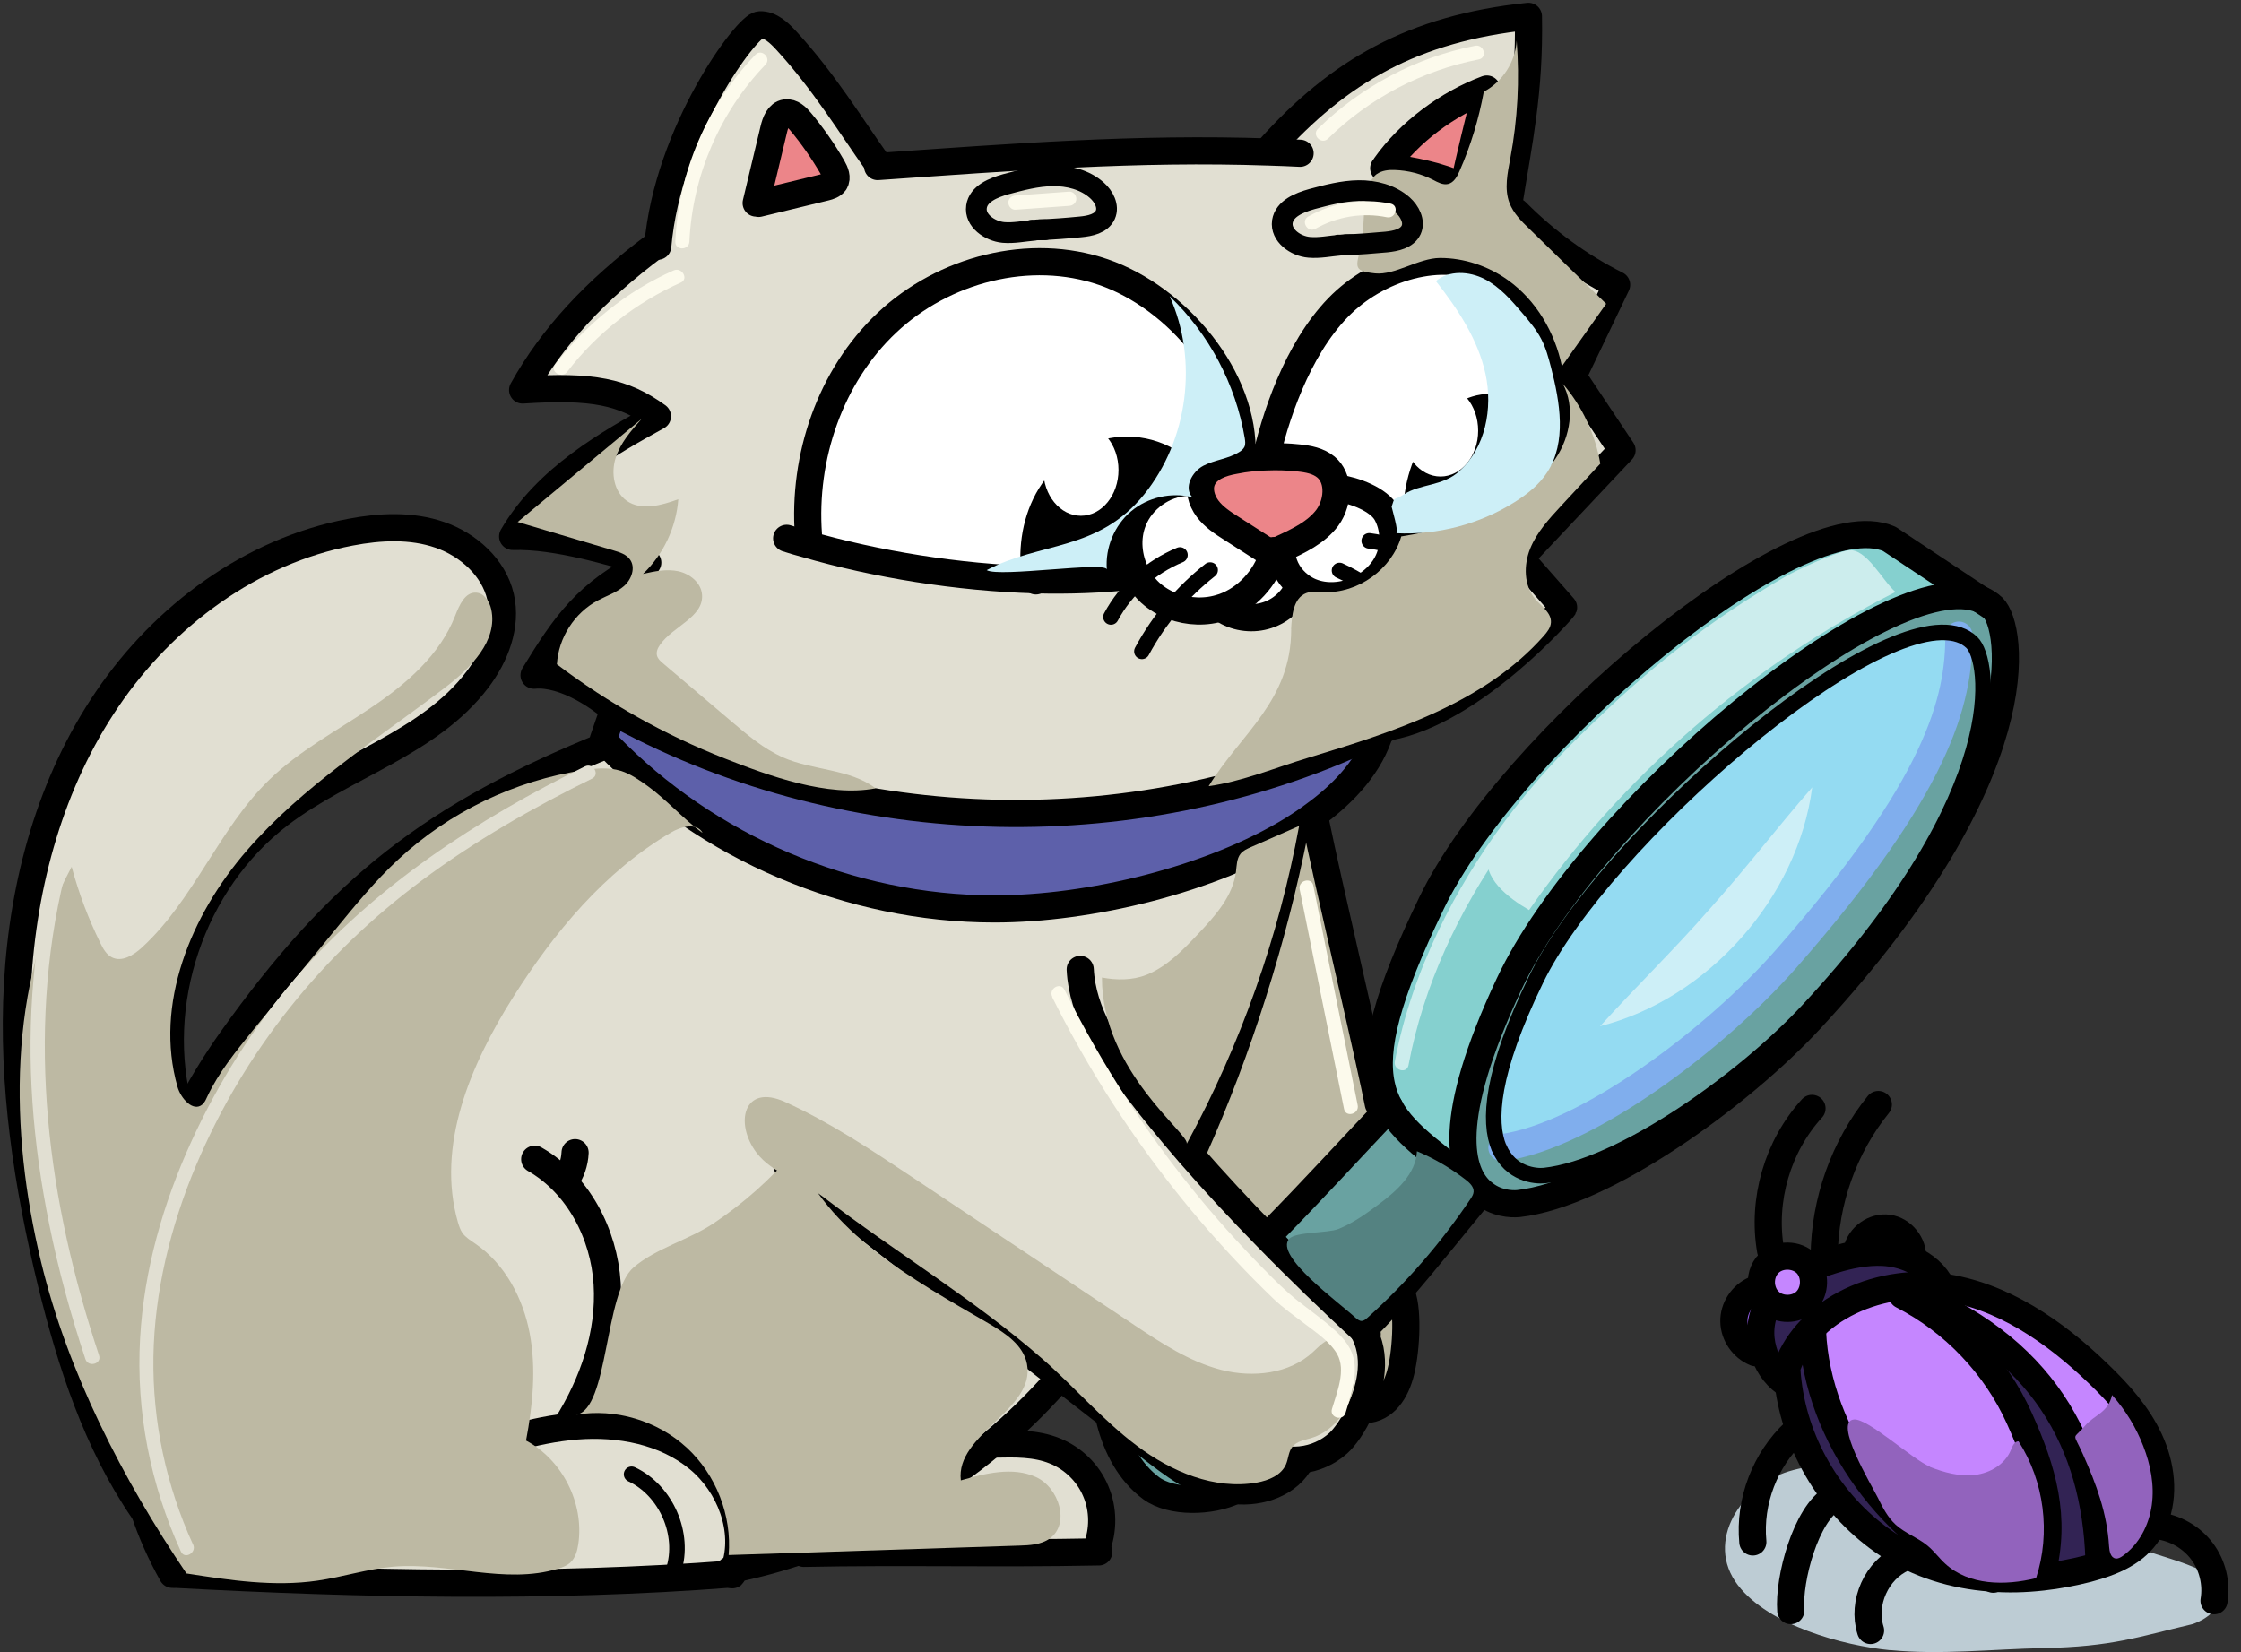 <?xml version="1.0" encoding="UTF-8"?> <svg xmlns="http://www.w3.org/2000/svg" width="137" height="101" viewBox="0 0 137 101" fill="none"><rect x="0" y="0" width="137" height="101" fill="#333333" stroke="none"/><path d="M115.554 100.88C118.667 101.185 121.8 100.819 124.927 100.758C129.138 100.67 130.664 100.086 134.062 99.286C136.26 98.486 135.968 96.716 134.686 96.071C133.404 95.427 131.987 95.129 130.651 94.613C128.84 93.908 127.219 92.802 125.463 91.975C122.017 90.347 118.158 89.825 114.36 89.601C112.678 89.499 110.962 89.459 109.348 89.954C106.534 90.822 104.153 94.199 106.256 96.926C108.155 99.381 112.665 100.602 115.547 100.887L115.554 100.88Z" fill="#BDCCD4"></path><path d="M85.117 33.391C85.076 33.696 84.994 33.994 84.865 34.273C84.581 34.903 84.086 35.419 83.509 35.785C83.353 35.887 83.19 35.975 83.028 36.049C82.119 36.47 81.04 36.558 80.118 36.178C79.887 36.083 79.67 35.955 79.474 35.805C78.877 35.358 78.443 34.673 78.368 33.933L77.887 33.655L78.341 33.54C79.379 33.065 80.457 32.557 81.142 31.648C81.515 31.139 81.712 30.468 81.671 29.844H81.807C82.79 29.973 84.296 30.515 84.771 31.39C85.001 31.811 85.13 32.299 85.15 32.78C85.171 32.991 85.157 33.187 85.123 33.384L85.117 33.391Z" fill="white"></path><path d="M77.805 33.921L77.879 33.663L78.361 33.941C78.435 34.68 78.869 35.365 79.466 35.813L79.303 36.03C78.903 36.824 78.164 37.441 77.303 37.664C76.448 37.895 75.492 37.739 74.753 37.251L74.719 37.136C74.719 37.136 74.78 37.115 74.807 37.108C76.224 36.6 77.343 35.365 77.805 33.921Z" fill="white"></path><path d="M72.705 29.492L73.498 29.309C73.24 29.885 73.43 30.584 73.817 31.099C74.197 31.608 74.739 31.96 75.282 32.306C76.116 32.842 76.964 33.385 77.805 33.92C77.35 35.365 76.225 36.599 74.807 37.108C74.78 37.115 74.746 37.128 74.719 37.135C73.742 37.461 72.644 37.427 71.687 37.067C71.179 36.884 70.711 36.613 70.317 36.247C70.073 36.023 69.863 35.765 69.686 35.48C69.598 35.358 69.531 35.236 69.476 35.107H69.469C68.961 34.104 68.846 32.896 69.259 31.852C69.775 30.516 71.145 29.553 72.569 29.492H72.698H72.705Z" fill="white"></path><path d="M95.853 26.535L96.117 26.752C95.46 27.6 94.768 28.326 94.056 28.943L93.866 28.733C94.178 27.627 94.151 26.793 93.384 25.931C92.618 25.07 91.35 24.69 90.251 25.036C89.43 25.287 88.766 25.898 88.237 26.583C87.151 28.014 86.568 29.831 86.629 31.628L86.812 32.463C86.331 32.578 85.836 32.68 85.334 32.775H85.144C85.124 32.3 84.995 31.818 84.764 31.391C84.289 30.516 82.784 29.974 81.8 29.838H81.665C81.631 29.343 81.441 28.882 81.054 28.549C80.586 28.163 79.969 28.047 79.359 27.986C78.721 27.919 78.07 27.898 77.426 27.925V27.858C78.124 24.853 79.637 20.709 82.268 18.349C84.818 16.077 88.806 15.087 91.689 16.904C93.215 17.874 94.252 19.495 94.849 21.204C95.446 22.913 95.649 24.724 95.853 26.521V26.535Z" fill="white"></path><path d="M75.926 27.884L75.96 28.067C75.797 28.094 75.635 28.121 75.465 28.155C74.685 28.291 73.817 28.589 73.498 29.315L72.705 29.498H72.576V29.206C71.504 27.884 69.66 27.301 67.991 27.619C66.323 27.938 64.871 29.105 64.064 30.59C63.264 32.069 63.054 33.812 63.325 35.46C58.578 35.324 53.559 34.51 49.279 33.269L49.435 32.706C49.089 27.959 50.765 23.008 54.23 19.745C57.696 16.47 62.959 15.1 67.462 16.646C71.972 18.192 76.164 23.136 75.94 27.898L75.926 27.884Z" fill="white"></path><path d="M118.701 78.676C122.39 79.171 125.625 81.416 128.304 84.007C129.532 85.187 130.685 86.475 131.404 88.022C132.123 89.561 132.353 91.392 131.709 92.959C131.139 94.329 130.068 95.136 128.386 95.679L128.325 95.34C128.094 88.313 124.913 82.203 116.388 78.954C116.293 78.913 116.198 78.879 116.103 78.839L116.076 78.676C116.91 78.561 117.758 78.554 118.586 78.656C118.619 78.662 118.66 78.662 118.701 78.676Z" fill="#C586FF"></path><path d="M128.318 95.339L128.379 95.678C128.135 95.752 127.884 95.834 127.619 95.902C126.724 96.132 125.795 96.309 124.866 96.41L124.838 96.186C125.713 92.768 124.9 89.927 123.448 86.705C121.997 83.49 119.433 80.791 116.293 79.184L116.388 78.953C124.913 82.209 128.087 88.312 128.325 95.339H128.318Z" fill="#322354"></path><path d="M123.449 86.706C124.9 89.927 125.714 92.769 124.839 96.187L124.866 96.411C123.794 96.533 122.716 96.56 121.651 96.472C115.751 94.139 111.085 87.75 110.8 81.422L110.678 81.3C112.048 79.849 114.021 78.954 116.076 78.676L116.103 78.839C116.198 78.873 116.293 78.906 116.388 78.954L116.293 79.184C119.433 80.792 122.004 83.491 123.449 86.706Z" fill="#C586FF"></path><path d="M121.834 37.142C123.055 38.315 124.614 47.233 110.738 62.263C106.337 67.037 98.028 73.012 92.826 73.589C92.392 73.629 91.429 73.589 90.636 72.904C89.205 71.703 88.35 68.482 92.25 60.174C97.215 49.594 115.554 34.252 121.128 36.667L121.834 37.135V37.142ZM110.548 61.74C123.041 48.305 121.637 40.329 120.538 39.278C120.321 39.068 120.064 38.919 119.758 38.81C114.55 37.04 97.954 51.493 93.898 59.882C91.145 65.552 90.968 68.577 91.633 70.177C92.318 71.798 93.871 71.927 94.414 71.873C99.1 71.358 106.581 66.02 110.542 61.747L110.548 61.74Z" fill="#69A2A1"></path><path d="M121.834 37.142L121.129 36.674C121.393 36.789 121.631 36.938 121.834 37.142Z" fill="#7349B5"></path><path d="M115.506 32.943L121.128 36.673C115.56 34.258 97.221 49.6 92.25 60.18C88.35 68.488 89.205 71.71 90.636 72.91L90.615 72.93C90.615 72.93 90.582 72.896 90.575 72.896C88.065 70.774 85.963 69.546 84.959 67.701C84.729 67.281 84.552 66.826 84.451 66.331C83.969 64.114 84.763 60.919 87.509 55.229C92.284 45.327 109.951 30.508 115.506 32.956V32.943Z" fill="#85D0CF"></path><path d="M120.539 39.279C121.638 40.323 123.042 48.299 110.549 61.741C106.588 66.014 99.108 71.351 94.421 71.867C93.879 71.928 92.326 71.799 91.641 70.171H91.824C97.005 69.466 104.879 63.525 109.172 58.642C118.457 48.082 119.787 42.846 119.759 38.824V38.804C120.071 38.905 120.329 39.061 120.546 39.272L120.539 39.279Z" fill="#69A2A1"></path><path d="M119.76 38.818V38.838C119.78 42.86 118.444 48.096 109.166 58.655C104.873 63.532 96.999 69.473 91.817 70.171H91.634C90.969 68.584 91.139 65.559 93.899 59.89C97.955 51.507 114.551 37.047 119.76 38.818Z" fill="#94DBF2"></path><path d="M110.676 81.301L110.798 81.423C111.083 87.751 115.756 94.139 121.65 96.472C119.432 96.303 117.269 95.652 115.397 94.418C112.053 92.207 109.774 88.476 109.299 84.502L109.116 84.522C108.458 84.048 108.004 83.342 107.787 82.562C107.523 81.647 107.59 80.629 108.052 79.782L108.364 79.727C108.974 80.127 109.876 80.067 110.398 79.544C110.92 79.022 111.002 78.134 110.622 77.516L110.676 77.489C111.612 77.164 112.575 76.831 113.552 76.669C114.081 76.581 114.603 76.54 115.132 76.567C115.722 76.601 116.326 76.737 116.868 76.987C117.655 77.34 118.327 77.903 118.693 78.669C118.659 78.663 118.618 78.663 118.577 78.649C117.75 78.547 116.902 78.554 116.068 78.669C114.013 78.947 112.046 79.843 110.669 81.294L110.676 81.301Z" fill="#322354"></path><path d="M115.438 75.087C116.293 75.203 116.984 76.057 116.916 76.918L116.883 76.986C116.34 76.735 115.736 76.6 115.146 76.566C114.617 76.539 114.095 76.586 113.566 76.668L113.525 76.451C113.688 75.603 114.59 74.965 115.445 75.087H115.438Z" fill="#C586FF"></path><path d="M110.636 77.516C111.016 78.139 110.942 79.028 110.413 79.543C109.884 80.059 108.988 80.12 108.378 79.727C108.283 79.665 108.208 79.598 108.127 79.516C107.91 79.293 107.774 79.008 107.713 78.696C107.618 78.18 107.768 77.597 108.154 77.231C108.758 76.634 109.85 76.654 110.44 77.258C110.514 77.332 110.589 77.421 110.636 77.516Z" fill="#C586FF"></path><path d="M108.372 79.727L108.06 79.781C107.592 80.629 107.525 81.647 107.796 82.562L107.314 82.698C106.555 82.393 106.012 81.613 105.999 80.792C105.978 79.978 106.501 79.178 107.26 78.852L107.708 78.703C107.769 79.015 107.904 79.3 108.121 79.524C108.196 79.598 108.277 79.673 108.372 79.734V79.727Z" fill="#955EEA"></path><path d="M84.687 10.149L84.714 10.169C86.552 10.509 87.787 10.665 89.462 11.431C89.93 9.315 90.344 7.613 90.893 5.449C88.499 6.338 86.152 8.081 84.687 10.156V10.149ZM77.627 9.295V9.064C81.832 4.384 86.383 1.739 93.436 1.007C93.524 5.653 92.833 8.711 92.243 12.448L92.69 12.957C94.481 14.761 96.556 16.28 98.828 17.42L96.149 23.015L99.16 27.532L92.941 34.131L95.586 37.142C95.552 37.237 90.066 43.517 84.877 44.453C84.714 44.548 84.552 44.623 84.375 44.704C69.902 51.744 52.045 51.378 37.884 43.734C36.853 42.69 34.506 41.103 32.641 41.279C34.479 38.282 35.842 36.193 39.593 34.395C37.355 33.751 34.038 32.72 31.332 32.795C33.407 29.221 37.239 27.071 40.183 25.45C38.107 23.944 36.229 23.564 31.942 23.842C33.774 20.553 36.419 17.732 39.979 15.066L40.196 15.039C40.8 8.033 45.656 1.522 46.429 1.502C47.094 1.475 47.63 2.004 48.077 2.492C50.349 4.961 52.004 7.687 53.598 9.925L53.639 10.169C61.879 9.6 69.468 8.996 77.607 9.281L77.627 9.295ZM71.693 37.068C72.649 37.427 73.748 37.468 74.724 37.135L74.758 37.251C75.491 37.746 76.454 37.895 77.308 37.664C78.17 37.441 78.916 36.83 79.309 36.03L79.472 35.813C79.668 35.962 79.885 36.091 80.116 36.186C81.038 36.566 82.117 36.477 83.026 36.057C83.188 35.982 83.351 35.894 83.507 35.792C84.084 35.433 84.579 34.911 84.864 34.28C84.992 34.002 85.074 33.703 85.115 33.398C85.148 33.202 85.155 32.998 85.142 32.795H85.332C85.833 32.693 86.322 32.584 86.81 32.476C89.537 31.838 91.931 30.828 94.053 28.956C94.772 28.332 95.464 27.606 96.115 26.765L95.851 26.548C95.654 24.751 95.444 22.94 94.847 21.231C94.25 19.522 93.212 17.901 91.686 16.931C88.804 15.107 84.816 16.104 82.266 18.376C79.635 20.736 78.122 24.88 77.424 27.884V27.952C76.928 27.959 76.447 28.013 75.959 28.081L75.925 27.898C76.148 23.137 71.95 18.193 67.447 16.646C62.95 15.1 57.681 16.477 54.215 19.746C50.749 23.008 49.074 27.959 49.42 32.706L49.264 33.27C53.544 34.511 58.562 35.324 63.31 35.46C65.365 35.514 67.366 35.44 69.244 35.23L69.468 35.114H69.475C69.529 35.243 69.597 35.365 69.685 35.487C69.855 35.772 70.072 36.03 70.316 36.254C70.716 36.613 71.177 36.891 71.686 37.074L71.693 37.068ZM51.041 11.146C51.211 10.882 51.061 10.522 50.905 10.251C50.336 9.261 49.678 8.318 48.945 7.436C48.715 7.158 48.403 6.86 48.036 6.907C47.602 6.968 47.413 7.477 47.311 7.911C46.951 9.417 46.592 10.915 46.232 12.421L46.382 12.448C47.745 12.123 49.101 11.79 50.465 11.458C50.681 11.404 50.912 11.336 51.041 11.153V11.146Z" fill="#E1DFD2"></path><path d="M93.864 28.738L94.054 28.949C91.931 30.821 89.537 31.831 86.811 32.469L86.627 31.634C86.566 29.837 87.143 28.026 88.235 26.589C88.764 25.904 89.428 25.293 90.249 25.042C91.348 24.696 92.616 25.083 93.382 25.938C94.149 26.792 94.176 27.633 93.864 28.738Z" fill="black"></path><path d="M90.575 72.89L90.283 73.243C88.872 74.945 87.183 77.075 85.542 78.96H85.535C84.891 79.7 84.247 80.412 83.63 81.036L83.345 81.348L83.318 81.321C81.412 79.557 79.397 77.624 77.438 75.61L77.763 75.291C80.232 72.782 82.768 70.008 84.966 67.695C85.969 69.54 88.065 70.768 90.581 72.89H90.575Z" fill="#69A2A1"></path><path d="M90.893 5.441C90.344 7.612 89.923 9.307 89.462 11.423C87.787 10.657 86.553 10.501 84.715 10.162L84.688 10.141C86.152 8.066 88.506 6.323 90.893 5.435V5.441Z" fill="#EC8589"></path><path d="M83.339 81.34L83.623 81.028C84.247 80.404 84.885 79.699 85.529 78.953H85.536L85.692 79.089C86.126 80.269 85.936 82.853 85.577 84.06C85.231 85.267 84.478 86.244 83.23 86.176L83.176 86.149C83.82 84.718 84.207 82.853 83.305 81.306L83.332 81.334L83.339 81.34Z" fill="#BDB9A3"></path><path d="M84.037 66.4L84.451 66.312C84.553 66.814 84.729 67.262 84.96 67.682C82.769 69.995 80.226 72.769 77.757 75.278L77.431 75.597C75.81 73.942 74.21 72.219 72.711 70.497L72.989 70.246C75.702 64.169 77.859 57.339 79.147 50.808L79.073 50.679C79.48 50.422 79.873 50.164 80.246 49.886L80.409 50.109C81.297 54.43 83.027 61.646 84.044 66.394L84.037 66.4Z" fill="#BDB9A3"></path><path d="M72.712 70.504C74.217 72.233 75.811 73.949 77.432 75.604C79.392 77.618 81.406 79.551 83.312 81.315C84.207 82.861 83.828 84.726 83.183 86.157C82.749 87.127 82.193 87.893 81.813 88.232C81.183 88.802 80.382 89.155 79.534 89.25V89.277C78.816 90.688 77.093 91.291 75.492 91.135C75.296 91.128 75.085 91.094 74.889 91.047C73.152 90.66 71.687 89.535 70.277 88.443C69.524 87.853 68.764 87.269 68.011 86.693C66.933 85.859 65.862 85.018 64.79 84.19L64.546 84.502C63.373 85.832 62.091 87.066 60.741 88.198C57.303 91.094 53.315 93.339 49.069 94.777C47.706 95.252 46.315 95.632 44.898 95.923C44.864 96.039 44.83 96.147 44.783 96.249H44.776L44.742 96.229C33.517 97.09 22.008 96.853 10.763 96.249H10.533C9.827 94.994 9.244 93.685 8.797 92.336C6.192 84.618 7.576 75.618 11.394 68.123C12.208 66.536 13.124 65.024 14.134 63.6C20.76 54.281 26.525 49.825 37.119 45.539L37.139 45.519C43.25 51.846 51.985 55.563 60.775 55.57C66.601 55.577 74.054 53.793 79.073 50.693L79.148 50.822C77.859 57.353 75.703 64.183 72.99 70.26L72.712 70.511V70.504Z" fill="#E1DFD2"></path><path d="M81.663 29.852C81.704 30.476 81.507 31.147 81.134 31.656C80.449 32.565 79.37 33.073 78.333 33.548L77.878 33.663L77.804 33.921C76.969 33.385 76.122 32.843 75.281 32.307C74.738 31.961 74.196 31.608 73.816 31.1C73.429 30.591 73.239 29.893 73.497 29.309C73.816 28.584 74.691 28.292 75.464 28.15C75.627 28.116 75.789 28.088 75.959 28.061C76.454 27.994 76.936 27.939 77.424 27.933C78.068 27.905 78.719 27.926 79.357 27.994C79.96 28.055 80.584 28.163 81.052 28.556C81.439 28.882 81.629 29.35 81.663 29.852Z" fill="#EC8589"></path><path d="M84.382 44.704C83.805 46.664 82.3 48.414 80.238 49.893C79.865 50.171 79.472 50.428 79.065 50.686C74.046 53.786 66.599 55.576 60.767 55.562C51.977 55.556 43.248 51.839 37.131 45.511C37.043 45.416 36.961 45.328 36.873 45.233L37.47 43.504C37.605 43.578 37.748 43.66 37.89 43.728C52.051 51.371 69.909 51.731 84.382 44.698V44.704Z" fill="#5D60AA"></path><path d="M74.889 91.046C75.085 91.087 75.296 91.121 75.492 91.135C74.034 91.833 71.606 91.894 70.378 90.985C69.056 90.009 68.262 88.476 67.856 86.882L68.011 86.686C68.764 87.262 69.524 87.852 70.277 88.435C71.687 89.534 73.152 90.653 74.889 91.04V91.046Z" fill="#69A2A1"></path><path d="M72.561 29.193V29.485C71.143 29.546 69.78 30.502 69.264 31.845C68.851 32.889 68.959 34.096 69.475 35.1L69.251 35.215C67.379 35.432 65.371 35.5 63.316 35.446C63.052 33.798 63.255 32.055 64.056 30.576C64.87 29.091 66.321 27.925 67.983 27.606C69.644 27.287 71.496 27.87 72.561 29.193Z" fill="black"></path><path d="M66.987 91.162C67.462 92.267 67.468 93.563 67.021 94.682V94.879C61.019 95.001 55.132 94.845 49.136 94.967L49.068 94.77C53.314 93.326 57.309 91.081 60.74 88.191L60.815 88.286C62.049 88.259 63.318 88.232 64.471 88.7C65.583 89.141 66.519 90.05 66.98 91.162H66.987Z" fill="#E1DFD2"></path><path d="M50.9 10.243C51.056 10.521 51.211 10.874 51.035 11.139C50.906 11.322 50.676 11.39 50.459 11.444C49.095 11.783 47.739 12.108 46.376 12.434L46.227 12.407C46.586 10.901 46.946 9.402 47.305 7.897C47.407 7.463 47.597 6.954 48.031 6.893C48.39 6.839 48.702 7.144 48.939 7.422C49.672 8.304 50.33 9.246 50.9 10.237V10.243Z" fill="#EC8589"></path><path d="M30.601 36.49C31.008 38.253 30.282 40.105 29.19 41.543C26.226 45.463 20.997 46.812 17.091 49.79C11.719 53.893 9.19 61.387 10.987 67.905L11.394 68.122C7.575 75.616 6.185 84.616 8.796 92.334L8.755 92.354C5.914 88.21 4.333 83.334 3.133 78.444C1.675 72.462 0.725 66.297 1.071 60.146C1.41 53.988 3.099 47.823 6.565 42.73C10.03 37.636 15.361 33.689 21.418 32.543C23.229 32.197 25.148 32.102 26.891 32.706C28.634 33.309 30.187 34.699 30.601 36.497V36.49Z" fill="#E1DFD2"></path><path d="M119.752 38.83C119.779 42.852 118.45 48.088 109.165 58.648C104.872 63.524 96.998 69.465 91.816 70.163" stroke="#80AEED" stroke-width="1.66" stroke-linecap="round" stroke-linejoin="round"></path><path d="M10.533 96.248C9.827 94.993 9.244 93.684 8.797 92.335C6.192 84.617 7.576 75.617 11.394 68.123C12.208 66.536 13.124 65.023 14.134 63.599C20.76 54.28 26.525 49.824 37.119 45.538" stroke="black" stroke-width="1.66" stroke-linecap="round" stroke-linejoin="round"></path><path d="M37.471 43.51C37.606 43.584 37.749 43.666 37.891 43.734C52.052 51.377 69.91 51.736 84.383 44.703C84.552 44.629 84.722 44.547 84.885 44.459" stroke="black" stroke-width="1.66" stroke-linecap="round" stroke-linejoin="round"></path><path d="M37.891 43.734C36.861 42.69 34.514 41.103 32.649 41.279C34.487 38.282 35.85 36.193 39.6 34.395C37.362 33.751 34.046 32.72 31.34 32.795C33.415 29.221 37.247 27.071 40.191 25.45C38.115 23.944 36.237 23.564 31.95 23.843C33.781 20.553 36.426 17.732 39.987 15.066" stroke="black" stroke-width="1.66" stroke-linecap="round" stroke-linejoin="round"></path><path d="M40.211 15.052C40.815 8.046 45.671 1.535 46.444 1.515C47.108 1.488 47.644 2.017 48.092 2.505C50.364 4.974 52.019 7.7 53.612 9.938" stroke="black" stroke-width="1.66" stroke-linecap="round" stroke-linejoin="round"></path><path d="M53.652 10.183C61.893 9.613 69.482 9.01 77.621 9.295C78.231 9.315 78.855 9.335 79.479 9.369" stroke="black" stroke-width="1.66" stroke-linecap="round" stroke-linejoin="round"></path><path d="M77.635 9.057C81.833 4.378 86.384 1.732 93.437 1C93.525 5.646 92.834 8.704 92.243 12.441" stroke="black" stroke-width="1.66" stroke-linecap="round" stroke-linejoin="round"></path><path d="M92.691 12.949C94.481 14.753 96.556 16.273 98.829 17.412L96.15 23.007L99.161 27.524L92.942 34.123L95.587 37.134C95.553 37.229 90.066 43.51 84.878 44.446C84.871 44.452 84.85 44.452 84.844 44.452" stroke="black" stroke-width="1.66" stroke-linecap="round" stroke-linejoin="round"></path><path d="M37.47 43.51L36.873 45.239C36.961 45.334 37.043 45.422 37.131 45.517C43.242 51.845 51.977 55.562 60.767 55.568C66.592 55.575 74.046 53.791 79.065 50.692C79.472 50.434 79.865 50.177 80.238 49.898C82.3 48.42 83.805 46.67 84.382 44.71" stroke="black" stroke-width="1.66" stroke-linecap="round" stroke-linejoin="round"></path><path d="M46.376 12.435C47.739 12.109 49.095 11.777 50.459 11.445C50.676 11.39 50.906 11.322 51.035 11.139C51.205 10.875 51.056 10.515 50.9 10.244C50.33 9.254 49.672 8.311 48.939 7.43C48.709 7.151 48.397 6.853 48.031 6.901C47.597 6.962 47.407 7.47 47.305 7.904C46.946 9.41 46.586 10.909 46.227 12.414" stroke="black" stroke-width="1.66" stroke-linecap="round" stroke-linejoin="round"></path><path d="M84.592 10.285C84.626 10.244 84.653 10.19 84.687 10.149C86.152 8.074 88.505 6.331 90.892 5.442C90.343 7.613 89.923 9.308 89.461 11.424C87.786 10.658 86.552 10.502 84.714 10.163" stroke="black" stroke-width="1.66" stroke-linecap="round" stroke-linejoin="round"></path><path d="M77.426 27.864C78.124 24.86 79.637 20.716 82.268 18.356C84.818 16.084 88.806 15.094 91.689 16.911C93.215 17.881 94.252 19.502 94.849 21.211C95.446 22.92 95.649 24.731 95.853 26.528" stroke="black" stroke-width="1.66" stroke-linecap="round" stroke-linejoin="round"></path><path d="M85.334 32.781C85.836 32.686 86.324 32.584 86.812 32.469C89.539 31.831 91.933 30.821 94.056 28.949C94.775 28.325 95.466 27.599 96.118 26.758C96.185 26.69 96.24 26.622 96.287 26.548" stroke="black" stroke-width="1.66" stroke-linecap="round" stroke-linejoin="round"></path><path d="M78.341 33.548C79.378 33.073 80.457 32.565 81.142 31.656C81.515 31.147 81.711 30.476 81.671 29.852C81.637 29.35 81.447 28.882 81.06 28.556C80.592 28.17 79.975 28.055 79.365 27.994C78.727 27.926 78.076 27.905 77.432 27.933C76.937 27.939 76.455 27.994 75.967 28.061C75.804 28.088 75.641 28.116 75.472 28.15C74.692 28.285 73.824 28.584 73.505 29.309C73.247 29.886 73.437 30.584 73.824 31.1C74.203 31.608 74.746 31.961 75.289 32.307C76.123 32.843 76.971 33.385 77.811 33.921C77.866 33.955 77.906 33.982 77.961 34.016" stroke="black" stroke-width="1.66" stroke-linecap="round" stroke-linejoin="round"></path><path d="M81.807 29.844C82.79 29.979 84.296 30.529 84.771 31.397C85.001 31.817 85.13 32.306 85.15 32.787C85.171 32.997 85.157 33.194 85.123 33.391C85.082 33.696 85.001 33.994 84.872 34.273C84.587 34.903 84.092 35.419 83.516 35.785C83.36 35.887 83.197 35.975 83.034 36.049C82.126 36.47 81.047 36.558 80.125 36.178C79.894 36.083 79.677 35.955 79.481 35.805C78.884 35.358 78.45 34.673 78.375 33.933" stroke="black" stroke-width="1.66" stroke-linecap="round" stroke-linejoin="round"></path><path d="M73.063 29.506C72.941 29.485 72.819 29.485 72.704 29.485H72.575C71.151 29.546 69.787 30.503 69.265 31.846C68.852 32.89 68.96 34.097 69.475 35.101H69.482C69.537 35.23 69.604 35.352 69.692 35.474C69.862 35.759 70.079 36.017 70.323 36.24C70.723 36.6 71.185 36.878 71.693 37.061C72.65 37.42 73.748 37.461 74.725 37.129C74.752 37.122 74.786 37.108 74.813 37.102C76.231 36.593 77.35 35.359 77.811 33.914L77.885 33.656" stroke="black" stroke-width="1.66" stroke-linecap="round" stroke-linejoin="round"></path><path d="M75.926 27.885C76.15 23.124 71.952 18.179 67.448 16.633C62.952 15.087 57.682 16.463 54.217 19.733C50.751 22.995 49.076 27.946 49.422 32.693" stroke="black" stroke-width="1.66" stroke-linecap="round" stroke-linejoin="round"></path><path d="M48.092 32.91C48.478 33.032 48.872 33.154 49.265 33.256C53.545 34.497 58.563 35.311 63.311 35.447C65.366 35.501 67.367 35.426 69.245 35.216" stroke="black" stroke-width="1.66" stroke-linecap="round" stroke-linejoin="round"></path><path d="M63.323 35.514C63.323 35.514 63.316 35.473 63.316 35.446C63.052 33.798 63.255 32.055 64.056 30.576C64.87 29.091 66.321 27.925 67.983 27.606C69.644 27.287 71.496 27.87 72.561 29.193" stroke="black" stroke-width="1.66" stroke-linecap="round" stroke-linejoin="round"></path><path d="M86.627 31.629C86.566 29.831 87.143 28.02 88.235 26.583C88.764 25.898 89.428 25.287 90.249 25.036C91.348 24.691 92.616 25.077 93.382 25.932C94.149 26.786 94.176 27.627 93.864 28.733" stroke="black" stroke-width="1.66" stroke-linecap="round" stroke-linejoin="round"></path><path d="M74.758 37.244C75.49 37.739 76.453 37.889 77.308 37.658C78.169 37.434 78.915 36.824 79.309 36.023" stroke="black" stroke-width="1.66" stroke-linecap="round" stroke-linejoin="round"></path><path d="M72.135 33.928C71.239 34.301 70.405 34.823 69.693 35.474C68.974 36.112 68.37 36.871 67.916 37.719" stroke="black" stroke-width="0.95" stroke-linecap="round" stroke-linejoin="round"></path><path d="M73.98 34.85C73.145 35.508 72.372 36.247 71.694 37.061C70.968 37.915 70.338 38.837 69.809 39.821" stroke="black" stroke-width="0.95" stroke-linecap="round" stroke-linejoin="round"></path><path d="M83.705 33.065C84.187 33.127 84.661 33.228 85.123 33.391C86.201 33.744 87.205 34.374 87.991 35.195" stroke="black" stroke-width="0.95" stroke-linecap="round" stroke-linejoin="round"></path><path d="M81.889 34.876C82.458 35.134 83.001 35.439 83.51 35.785C84.296 36.314 85.022 36.931 85.653 37.643" stroke="black" stroke-width="0.95" stroke-linecap="round" stroke-linejoin="round"></path><path d="M72.988 70.252C75.701 64.175 77.858 57.346 79.147 50.815" stroke="black" stroke-width="1.66" stroke-linecap="round" stroke-linejoin="round"></path><path d="M80.402 50.116C81.291 54.436 83.02 61.653 84.038 66.4C84.112 66.78 84.194 67.139 84.261 67.485" stroke="black" stroke-width="1.66" stroke-linecap="round" stroke-linejoin="round"></path><path d="M66.037 59.266C66.166 61.931 67.767 64.291 69.388 66.421C70.418 67.77 71.531 69.14 72.711 70.504C74.216 72.233 75.81 73.949 77.431 75.604C79.391 77.618 81.406 79.551 83.311 81.314L83.338 81.341C83.413 81.416 83.501 81.491 83.582 81.565" stroke="black" stroke-width="1.66" stroke-linecap="round" stroke-linejoin="round"></path><path d="M48.092 71.215C53.653 75.542 59.221 79.855 64.79 84.182C65.861 85.01 66.933 85.851 68.011 86.685C68.764 87.261 69.523 87.851 70.276 88.435C71.687 89.533 73.152 90.652 74.888 91.039C75.085 91.08 75.295 91.114 75.492 91.127C77.092 91.283 78.815 90.68 79.534 89.269" stroke="black" stroke-width="1.66" stroke-linecap="round" stroke-linejoin="round"></path><path d="M78.266 89.189C78.679 89.277 79.113 89.29 79.534 89.249C80.382 89.155 81.182 88.802 81.813 88.232C82.192 87.893 82.755 87.127 83.183 86.157C83.827 84.726 84.214 82.861 83.311 81.314" stroke="black" stroke-width="1.66" stroke-linecap="round" stroke-linejoin="round"></path><path d="M83.236 86.184C84.491 86.252 85.237 85.275 85.583 84.068C85.936 82.861 86.126 80.277 85.698 79.097" stroke="black" stroke-width="1.66" stroke-linecap="round" stroke-linejoin="round"></path><path d="M83.623 81.029C84.247 80.405 84.885 79.7 85.529 78.954H85.536C87.177 77.068 88.866 74.939 90.276 73.236" stroke="black" stroke-width="1.66" stroke-linecap="round" stroke-linejoin="round"></path><path d="M77.764 75.291C80.232 72.782 82.769 70.008 84.966 67.695" stroke="black" stroke-width="1.66" stroke-linecap="round" stroke-linejoin="round"></path><path d="M67.856 86.883C68.262 88.47 69.056 90.009 70.378 90.986C71.606 91.895 74.034 91.834 75.492 91.135C75.594 91.081 75.689 91.034 75.784 90.979" stroke="black" stroke-width="1.66" stroke-linecap="round" stroke-linejoin="round"></path><path d="M44.619 95.976C44.714 95.956 44.802 95.942 44.897 95.915C46.315 95.624 47.705 95.244 49.068 94.769C53.314 93.325 57.309 91.08 60.74 88.19C62.097 87.058 63.372 85.823 64.545 84.494" stroke="black" stroke-width="1.66" stroke-linecap="round" stroke-linejoin="round"></path><path d="M27.57 89.141C30.066 88.266 32.596 87.397 35.227 87.18C37.859 86.97 40.66 87.499 42.694 89.181C44.634 90.782 45.692 93.562 44.899 95.916C44.865 96.031 44.831 96.14 44.783 96.241H44.777C44.777 96.241 44.777 96.269 44.77 96.275" stroke="black" stroke-width="1.66" stroke-linecap="round" stroke-linejoin="round"></path><path d="M10.762 96.249C22.006 96.853 33.516 97.097 44.74 96.228" stroke="black" stroke-width="1.66" stroke-linecap="round" stroke-linejoin="round"></path><path d="M34.622 87.167C36.257 84.583 37.308 81.544 37.118 78.486C36.928 75.427 35.348 72.388 32.69 70.869" stroke="black" stroke-width="1.66" stroke-linecap="round" stroke-linejoin="round"></path><path d="M34.56 72.185C34.92 71.689 35.13 71.079 35.157 70.469" stroke="black" stroke-width="1.66" stroke-linecap="round" stroke-linejoin="round"></path><path d="M38.611 90.131C40.727 91.121 41.894 93.793 41.175 96.018" stroke="black" stroke-width="0.95" stroke-linecap="round" stroke-linejoin="round"></path><path d="M60.822 88.286C62.057 88.259 63.325 88.232 64.478 88.7C65.59 89.141 66.526 90.049 66.987 91.162C67.462 92.267 67.469 93.563 67.021 94.682" stroke="black" stroke-width="1.66" stroke-linecap="round" stroke-linejoin="round"></path><path d="M49.137 94.966C55.132 94.844 61.019 95 67.021 94.878H67.171" stroke="black" stroke-width="1.66" stroke-linecap="round" stroke-linejoin="round"></path><path d="M90.636 72.904C89.205 71.703 88.35 68.482 92.25 60.174C97.215 49.594 115.554 34.252 121.128 36.667C121.393 36.782 121.63 36.931 121.834 37.135C123.055 38.308 124.614 47.227 110.738 62.256C106.337 67.031 98.028 73.006 92.826 73.582C92.392 73.623 91.429 73.582 90.636 72.897V72.904Z" stroke="black" stroke-width="1.66" stroke-linecap="round" stroke-linejoin="round"></path><path d="M90.86 73.121C90.785 73.053 90.697 72.986 90.615 72.924C90.595 72.904 90.582 72.891 90.575 72.891C88.065 70.768 85.963 69.54 84.959 67.695C84.729 67.275 84.552 66.82 84.451 66.325C83.969 64.108 84.763 60.913 87.509 55.223C92.284 45.321 109.951 30.502 115.506 32.95L121.128 36.681L121.834 37.149" stroke="black" stroke-width="1.66" stroke-linecap="round" stroke-linejoin="round"></path><path d="M8.755 92.349C5.914 88.205 4.333 83.328 3.133 78.438C1.675 72.457 0.725 66.291 1.071 60.14C1.41 53.982 3.099 47.817 6.565 42.724C10.03 37.63 15.361 33.683 21.418 32.537C23.229 32.191 25.148 32.096 26.891 32.7C28.634 33.303 30.187 34.694 30.601 36.491C31.008 38.254 30.282 40.106 29.19 41.544C26.226 45.464 20.997 46.813 17.091 49.791C11.719 53.894 9.19 61.388 10.987 67.906" stroke="black" stroke-width="1.66" stroke-linecap="round" stroke-linejoin="round"></path><path d="M109.281 83.478C109.6 82.65 110.081 81.924 110.678 81.3C112.048 79.849 114.022 78.954 116.077 78.676C116.911 78.561 117.759 78.554 118.586 78.656C118.62 78.662 118.661 78.662 118.701 78.676C122.391 79.171 125.626 81.416 128.305 84.007C129.532 85.187 130.685 86.475 131.404 88.022C132.123 89.561 132.354 91.392 131.71 92.959C131.14 94.329 130.068 95.136 128.386 95.679C128.142 95.753 127.891 95.835 127.627 95.903C126.731 96.133 125.802 96.309 124.873 96.411C123.802 96.533 122.723 96.56 121.658 96.472C119.441 96.303 117.277 95.651 115.405 94.417C112.062 92.206 109.783 88.476 109.308 84.502C109.274 84.251 109.254 84 109.24 83.749" stroke="black" stroke-width="1.66" stroke-linecap="round" stroke-linejoin="round"></path><path d="M128.317 95.339C128.087 88.312 124.906 82.202 116.381 78.953C116.286 78.912 116.191 78.879 116.096 78.838" stroke="black" stroke-width="1.66" stroke-linecap="round" stroke-linejoin="round"></path><path d="M116.293 79.184C119.433 80.791 122.004 83.49 123.448 86.705C124.9 89.927 125.713 92.768 124.838 96.186" stroke="black" stroke-width="1.66" stroke-linecap="round" stroke-linejoin="round"></path><path d="M121.855 96.547C121.787 96.52 121.726 96.493 121.658 96.472C115.758 94.139 111.091 87.751 110.807 81.423" stroke="black" stroke-width="1.66" stroke-linecap="round" stroke-linejoin="round"></path><path d="M109.124 84.522C108.466 84.047 108.012 83.342 107.795 82.562C107.53 81.646 107.598 80.629 108.059 79.781" stroke="black" stroke-width="1.66" stroke-linecap="round" stroke-linejoin="round"></path><path d="M108.121 79.516C108.196 79.591 108.277 79.665 108.372 79.727C108.982 80.127 109.884 80.066 110.407 79.543C110.929 79.021 111.01 78.133 110.631 77.516C110.576 77.421 110.508 77.332 110.434 77.258C109.837 76.654 108.752 76.634 108.148 77.231C107.762 77.604 107.612 78.18 107.707 78.696C107.768 79.008 107.904 79.293 108.121 79.516Z" stroke="black" stroke-width="1.66" stroke-linecap="round" stroke-linejoin="round"></path><path d="M110.684 77.489C111.62 77.164 112.583 76.831 113.559 76.669C114.088 76.581 114.61 76.54 115.139 76.567C115.73 76.601 116.333 76.737 116.876 76.987C117.662 77.34 118.334 77.903 118.7 78.669C118.734 78.737 118.768 78.819 118.795 78.893" stroke="black" stroke-width="1.66" stroke-linecap="round" stroke-linejoin="round"></path><path d="M113.52 76.451C113.682 75.604 114.584 74.966 115.439 75.088C116.293 75.204 116.985 76.058 116.917 76.919" stroke="black" stroke-width="1.66" stroke-linecap="round" stroke-linejoin="round"></path><path d="M107.314 82.697C106.555 82.392 106.012 81.612 105.999 80.791C105.978 79.977 106.501 79.177 107.26 78.852" stroke="black" stroke-width="1.66" stroke-linecap="round" stroke-linejoin="round"></path><path d="M108.244 76.451C107.708 73.378 108.664 70.069 110.774 67.763" stroke="black" stroke-width="1.66" stroke-linecap="round" stroke-linejoin="round"></path><path d="M111.52 76.797C111.547 73.453 112.727 70.123 114.829 67.525" stroke="black" stroke-width="1.66" stroke-linecap="round" stroke-linejoin="round"></path><path d="M109.728 87.533C107.904 89.229 106.921 91.792 107.158 94.268" stroke="black" stroke-width="1.66" stroke-linecap="round" stroke-linejoin="round"></path><path d="M109.477 98.466C109.328 96.547 110.399 92.545 112.074 91.596" stroke="black" stroke-width="1.66" stroke-linecap="round" stroke-linejoin="round"></path><path d="M114.353 99.681C113.818 97.985 114.726 95.971 116.347 95.252" stroke="black" stroke-width="1.66" stroke-linecap="round" stroke-linejoin="round"></path><path d="M131.906 93.278C132.971 93.407 133.968 93.977 134.612 94.831C135.257 95.686 135.528 96.812 135.352 97.863" stroke="black" stroke-width="1.66" stroke-linecap="round" stroke-linejoin="round"></path><path d="M91.64 70.178C90.975 68.578 91.145 65.559 93.905 59.883C97.961 51.5 114.557 37.041 119.766 38.811C120.071 38.913 120.328 39.069 120.546 39.279C121.644 40.323 123.048 48.299 110.555 61.741C106.595 66.014 99.114 71.351 94.427 71.867C93.885 71.928 92.332 71.799 91.647 70.171L91.64 70.178Z" stroke="black" stroke-width="0.95" stroke-linecap="round" stroke-linejoin="round"></path><g style="mix-blend-mode:darken"><path d="M42.944 50.903C42.591 50.279 41.635 50.53 41.017 50.897C36.968 53.277 33.876 57.001 31.366 60.968C28.762 65.085 26.653 70.049 27.996 74.729C28.063 74.953 28.138 75.183 28.267 75.373C28.464 75.651 28.769 75.835 29.054 76.031C30.871 77.272 31.977 79.361 32.384 81.525C32.791 83.681 32.567 85.913 32.16 88.07C34.384 89.256 35.721 91.908 35.354 94.397C35.293 94.804 35.178 95.231 34.88 95.516C34.669 95.713 34.391 95.822 34.113 95.903C30.878 96.893 27.392 95.489 24.021 95.781C22.461 95.916 20.956 96.412 19.403 96.635C16.751 97.022 14.052 96.608 11.4 96.195C7.5 90.443 4.136 83.892 2.508 77.137C0.575 69.107 0.474 60.263 4.38 52.992C4.814 54.606 5.404 56.173 6.144 57.672C6.306 58.004 6.503 58.357 6.835 58.526C7.446 58.839 8.165 58.398 8.673 57.93C11.847 55.027 13.373 50.68 16.452 47.682C18.29 45.891 20.596 44.677 22.719 43.24C24.849 41.809 26.897 40.038 27.826 37.644C28.077 37 28.436 36.173 29.128 36.234C29.61 36.274 29.928 36.776 30.03 37.251C30.451 39.17 28.769 40.846 27.202 42.039C23.038 45.213 18.528 48.035 15.096 51.989C11.664 55.943 9.419 61.402 10.85 66.441C11.054 67.16 11.813 68.008 12.376 67.52C12.505 67.404 12.58 67.242 12.654 67.079C13.36 65.566 14.431 64.257 15.482 62.962C17.151 60.921 18.826 58.879 20.494 56.838C21.715 55.346 22.936 53.854 24.347 52.545C27.46 49.649 31.461 47.723 35.666 47.085C36.426 46.97 37.219 46.902 37.952 47.126C38.562 47.316 39.091 47.696 39.613 48.069C40.665 48.821 41.872 50.151 42.923 50.903H42.944Z" fill="#BDB9A3"></path></g><g style="mix-blend-mode:darken"><path d="M48.587 70.348C50.568 75.373 55.77 78.195 60.436 80.907C61.453 81.498 62.559 82.23 62.782 83.383C63.325 86.184 58.394 87.669 58.74 90.504C60.239 90.077 61.894 89.656 63.318 90.294C64.743 90.931 65.441 93.163 64.166 94.065C63.637 94.438 62.952 94.472 62.308 94.492C56.387 94.682 50.466 94.879 44.545 95.069C44.749 92.647 43.772 90.151 41.982 88.503C40.191 86.855 37.627 86.089 35.227 86.489C37.221 86.157 36.929 79.029 38.733 77.483C40.076 76.329 42.11 75.794 43.602 74.803C45.461 73.562 47.15 72.064 48.587 70.354V70.348Z" fill="#BDB9A3"></path></g><g style="mix-blend-mode:darken"><path d="M47.997 67.369C50.716 68.603 53.212 70.265 55.701 71.92C60.252 74.952 64.803 77.983 69.354 81.015C71.015 82.12 72.718 83.246 74.657 83.748C76.59 84.243 78.835 84.006 80.287 82.636C80.727 82.222 81.256 81.666 81.819 81.883C82.07 81.978 82.233 82.209 82.369 82.439C83.474 84.413 82.314 87.268 80.151 87.919C79.737 88.041 79.269 88.116 79.005 88.455C78.767 88.753 78.767 89.174 78.618 89.52C78.333 90.191 77.553 90.51 76.828 90.639C74.244 91.093 71.605 89.967 69.51 88.394C67.407 86.82 65.691 84.792 63.711 83.063C59.587 79.455 54.697 76.525 50.343 73.188C49.068 72.212 47.224 71.764 46.247 70.469C44.884 68.658 45.46 66.216 47.997 67.369Z" fill="#BDB9A3"></path></g><g style="mix-blend-mode:darken"><path d="M47.869 46.304C46.689 45.781 45.692 44.934 44.709 44.099C43.319 42.919 41.928 41.733 40.531 40.552C40.375 40.423 40.219 40.281 40.165 40.084C40.104 39.861 40.206 39.623 40.341 39.433C41.121 38.287 43.027 37.738 42.918 36.354C42.864 35.629 42.179 35.079 41.467 34.923C40.755 34.774 40.016 34.923 39.31 35.086C40.558 33.899 41.338 32.237 41.467 30.522C40.436 30.895 39.209 31.247 38.313 30.616C37.527 30.06 37.343 28.921 37.635 27.999C37.927 27.076 38.585 26.33 39.222 25.611C36.699 27.714 34.169 29.809 31.646 31.912C33.606 32.495 35.56 33.072 37.52 33.655C37.893 33.764 38.293 33.892 38.517 34.211C38.87 34.706 38.605 35.432 38.144 35.832C37.683 36.232 37.086 36.422 36.55 36.707C35.119 37.467 34.136 38.999 34.047 40.613C37.181 42.987 40.64 44.927 44.295 46.365C47.001 47.429 50.603 48.752 53.526 48.196C51.966 46.995 49.66 47.104 47.863 46.304H47.869Z" fill="#BDB9A3"></path></g><g style="mix-blend-mode:darken"><path d="M78.93 38.458C78.977 37.617 79.065 36.566 79.852 36.261C80.184 36.132 80.558 36.186 80.917 36.2C83.013 36.288 85.081 34.809 85.664 32.795C87.672 32.49 89.625 31.873 91.443 30.964C92.867 30.252 94.237 29.323 95.119 28C96 26.678 96.299 24.874 95.546 23.47C96.733 24.846 97.526 26.556 97.832 28.346C97.038 29.201 96.245 30.055 95.451 30.91C94.712 31.71 93.952 32.531 93.545 33.541C93.138 34.552 93.152 35.806 93.864 36.634C94.251 37.081 94.854 37.475 94.814 38.065C94.793 38.377 94.583 38.641 94.379 38.872C90.751 42.975 85.224 44.739 79.981 46.325C78.001 46.922 75.918 47.784 73.891 48.062C75.851 44.847 78.936 42.86 78.936 38.465L78.93 38.458Z" fill="#BDB9A3"></path></g><g style="mix-blend-mode:darken"><path d="M84.179 10.637C84.484 10.42 84.884 10.38 85.257 10.393C86.078 10.42 86.885 10.624 87.611 10.997C87.895 11.146 88.214 11.322 88.526 11.248C88.879 11.166 89.082 10.793 89.225 10.461C89.91 8.908 90.405 7.273 90.71 5.605C91.856 5.001 92.65 3.774 92.718 2.479C92.907 4.879 92.779 7.307 92.331 9.674C92.162 10.583 91.951 11.539 92.277 12.401C92.514 13.031 93.009 13.527 93.498 13.995C95.064 15.521 96.624 17.047 98.191 18.573C97.289 19.848 96.387 21.116 95.485 22.391C95.057 20.316 93.911 18.362 92.189 17.128C90.988 16.267 89.503 15.765 88.024 15.771C86.729 15.778 85.278 16.836 84.07 16.714C82.531 16.558 82.985 16.246 83.263 14.7C83.44 13.689 83.236 11.316 84.179 10.631V10.637Z" fill="#BDB9A3"></path></g><path d="M63.562 14.049C63.664 14.049 63.773 14.049 63.874 14.049" stroke="black" stroke-width="1.27" stroke-linecap="round" stroke-linejoin="round"></path><path d="M63.088 14.069C63.128 14.069 63.182 14.069 63.223 14.069C63.278 14.069 63.325 14.055 63.379 14.055C63.44 14.055 63.501 14.055 63.562 14.049C64.397 14.015 65.217 13.954 66.045 13.872C66.635 13.818 67.326 13.675 67.571 13.133C67.801 12.617 67.482 12.007 67.048 11.627C66.323 10.983 65.312 10.732 64.349 10.746C63.386 10.759 62.43 11.01 61.494 11.261C60.721 11.478 59.812 11.844 59.697 12.638C59.574 13.479 60.497 14.13 61.338 14.211C61.968 14.266 62.593 14.13 63.23 14.076" stroke="black" stroke-width="1.27" stroke-linecap="round" stroke-linejoin="round"></path><path d="M82.275 14.964C82.377 14.964 82.486 14.964 82.587 14.964" stroke="black" stroke-width="1.27" stroke-linecap="round" stroke-linejoin="round"></path><path d="M81.794 14.985C81.834 14.985 81.882 14.985 81.922 14.985C81.977 14.985 82.017 14.971 82.072 14.971C82.139 14.971 82.201 14.971 82.268 14.964C83.103 14.937 83.923 14.87 84.751 14.795C85.341 14.734 86.019 14.591 86.27 14.056C86.507 13.54 86.182 12.916 85.754 12.537C85.029 11.899 84.018 11.641 83.055 11.655C82.092 11.668 81.136 11.919 80.2 12.17C79.427 12.387 78.518 12.754 78.396 13.547C78.274 14.388 79.196 15.053 80.037 15.12C80.674 15.175 81.292 15.039 81.929 14.985" stroke="black" stroke-width="1.27" stroke-linecap="round" stroke-linejoin="round"></path><path d="M66.078 31.533C67.348 31.533 68.378 30.279 68.378 28.732C68.378 27.185 67.348 25.931 66.078 25.931C64.809 25.931 63.779 27.185 63.779 28.732C63.779 30.279 64.809 31.533 66.078 31.533Z" fill="white"></path><path d="M88.065 29.132C89.335 29.132 90.364 27.878 90.364 26.331C90.364 24.784 89.335 23.53 88.065 23.53C86.795 23.53 85.766 24.784 85.766 26.331C85.766 27.878 86.795 29.132 88.065 29.132Z" fill="white"></path><g style="mix-blend-mode:darken"><path d="M69.937 30.238C72.637 26.901 73.267 22.018 71.504 18.111C73.912 20.41 75.546 23.503 76.096 26.786C76.123 26.962 76.15 27.145 76.082 27.308C76.021 27.444 75.899 27.545 75.77 27.627C75.105 28.054 74.264 28.108 73.566 28.474C72.867 28.841 72.352 29.831 72.894 30.401C71.599 30.075 70.161 30.401 69.144 31.262C68.127 32.123 67.557 33.486 67.665 34.816C67.625 34.307 61.08 35.311 60.32 34.856C63.576 33.12 67.123 33.71 69.937 30.238Z" fill="#CDEFF7"></path></g><g style="mix-blend-mode:darken"><path d="M89.191 28.821C90.812 27.397 91.273 24.969 90.812 22.853C90.351 20.744 89.117 18.885 87.78 17.183C88.587 16.512 89.822 16.579 90.758 17.061C91.694 17.543 92.399 18.363 93.084 19.163C93.504 19.659 93.925 20.154 94.223 20.73C94.508 21.273 94.664 21.87 94.82 22.466C95.37 24.596 95.783 27.024 94.59 28.869C94.095 29.635 93.362 30.218 92.589 30.7C90.446 32.05 87.882 32.721 85.352 32.599C85.549 32.606 85.067 30.998 85.074 30.978C85.298 30.273 85.142 30.666 85.827 30.225C86.844 29.567 88.16 29.737 89.191 28.828V28.821Z" fill="#CDEFF7"></path></g><g style="mix-blend-mode:darken"><path d="M117.976 89.677C118.851 90.022 119.787 90.28 120.723 90.172C121.658 90.063 122.581 89.521 122.933 88.646C123.028 88.415 123.151 88.11 123.401 88.117C124.975 90.558 125.375 93.719 124.473 96.479C122.581 96.954 120.363 96.927 118.925 95.604C118.545 95.258 118.24 94.831 117.84 94.499C117.236 93.997 116.463 93.739 115.887 93.21C115.399 92.763 115.093 92.159 114.802 91.569C114.402 90.775 112.055 86.882 113.344 86.781C114.205 86.713 116.945 89.249 117.983 89.663L117.976 89.677Z" fill="#9263BD"></path></g><g style="mix-blend-mode:darken"><path d="M129.125 85.295C129.939 86.21 130.583 87.262 131.024 88.401C131.472 89.547 131.716 90.795 131.546 92.016C131.377 93.237 130.767 94.417 129.763 95.129C129.634 95.217 129.485 95.305 129.329 95.278C129.03 95.231 128.956 94.844 128.935 94.539C128.813 92.504 128.155 90.741 127.335 88.903C126.704 87.486 126.69 88.076 127.457 87.174C128.06 86.468 128.868 86.387 129.118 85.288L129.125 85.295Z" fill="#9263BD"></path></g><path d="M91.634 50.889C91.349 51.276 91.064 51.683 90.956 52.151C90.61 53.656 92.149 54.864 93.479 55.637C99.189 47.444 106.961 40.696 115.88 36.192C115.093 35.528 114.083 33.459 112.977 33.649C112.129 33.791 109.898 34.822 109.152 35.25C106.873 36.559 104.683 38.023 102.607 39.638C98.457 42.859 94.747 46.657 91.634 50.889Z" fill="#CCEDED"></path><g style="mix-blend-mode:darken"><path d="M70.073 59.605C71.328 59.103 72.305 58.092 73.234 57.109C74.278 56.003 75.377 54.789 75.56 53.283C75.608 52.91 75.601 52.497 75.838 52.198C75.994 52.002 76.238 51.893 76.469 51.791C77.452 51.357 78.436 50.93 79.419 50.496C78.171 57.285 75.838 63.877 72.542 69.941C72.84 69.398 67.347 65.519 67.367 59.761C68.235 59.93 69.232 59.937 70.067 59.605H70.073Z" fill="#BDB9A3"></path></g><g style="mix-blend-mode:darken"><path d="M84.289 73.624C85.394 72.803 86.561 71.759 86.622 70.382C87.693 70.829 88.704 71.426 89.62 72.138C89.857 72.322 90.108 72.566 90.087 72.864C90.074 73.027 89.986 73.162 89.897 73.298C88.107 75.97 85.984 78.419 83.59 80.569C83.488 80.657 83.38 80.752 83.244 80.758C83.095 80.758 82.966 80.65 82.851 80.548C81.908 79.667 77.873 76.764 78.816 75.733C79.216 75.299 81.169 75.394 81.82 75.136C82.715 74.777 83.529 74.193 84.289 73.624Z" fill="#548281"></path></g><path d="M97.818 62.738C100.077 60.255 102.328 58.078 104.492 55.603C106.689 53.154 108.582 50.666 110.786 48.136C109.911 54.891 104.411 61.062 97.818 62.738Z" fill="#CDEFF7"></path><path d="M11.8 94.424C10.159 90.829 9.318 86.909 9.379 82.955C9.44 79.001 10.424 74.959 11.983 71.256C14.92 64.277 19.715 58.343 25.778 53.833C29.027 51.412 32.56 49.384 36.196 47.6C36.698 47.356 36.257 46.61 35.762 46.854C29.169 50.082 22.903 54.186 18.074 59.781C15.49 62.779 13.36 66.156 11.712 69.757C9.976 73.555 8.803 77.631 8.565 81.809C8.307 86.306 9.196 90.762 11.061 94.858C11.292 95.36 12.038 94.926 11.807 94.424H11.8Z" fill="#E1DFD2"></path><path d="M6.055 82.861C4.496 78.174 3.37 73.318 2.936 68.394C2.502 63.437 2.759 58.411 3.946 53.569C4.645 50.72 5.649 47.96 6.951 45.335C7.195 44.84 6.456 44.399 6.205 44.901C3.892 49.56 2.515 54.613 2.054 59.788C1.593 64.963 2.013 69.907 3.01 74.851C3.573 77.645 4.326 80.392 5.221 83.091C5.398 83.614 6.232 83.39 6.055 82.861Z" fill="#E1DFD2"></path><path d="M64.321 60.954C66.281 64.888 68.621 68.618 71.307 72.097C72.636 73.82 74.054 75.481 75.546 77.069C76.285 77.855 77.045 78.628 77.825 79.374C78.428 79.958 79.12 80.439 79.785 80.948C80.449 81.457 81.304 82.026 81.738 82.772C82.314 83.776 81.718 85.139 81.426 86.143C81.27 86.679 82.104 86.909 82.26 86.374C82.545 85.397 82.925 84.366 82.803 83.335C82.701 82.454 82.165 81.823 81.521 81.253C80.836 80.643 80.09 80.114 79.371 79.551C78.652 78.988 77.953 78.296 77.289 77.618C74.135 74.43 71.314 70.924 68.872 67.16C67.482 65.017 66.213 62.799 65.074 60.507C64.823 60.011 64.084 60.446 64.328 60.941L64.321 60.954Z" fill="#FCFAEC"></path><path d="M79.453 54.369C80.355 58.845 81.264 63.322 82.166 67.798C82.274 68.34 83.109 68.11 83 67.567C82.098 63.091 81.189 58.615 80.287 54.139C80.179 53.596 79.345 53.827 79.453 54.369Z" fill="#FCFAEC"></path><path d="M34.677 22.73C36.487 20.363 38.895 18.492 41.615 17.278C42.123 17.054 41.683 16.308 41.181 16.532C38.319 17.807 35.836 19.801 33.937 22.29C33.598 22.73 34.351 23.165 34.683 22.724L34.677 22.73Z" fill="#FCFAEC"></path><path d="M42.145 14.768C42.335 10.746 44.004 6.86 46.791 3.957C47.178 3.557 46.567 2.946 46.181 3.346C43.23 6.419 41.48 10.515 41.284 14.768C41.257 15.324 42.125 15.324 42.145 14.768Z" fill="#FCFAEC"></path><path d="M81.182 8.48C83.712 5.998 86.927 4.316 90.406 3.631C90.949 3.523 90.718 2.688 90.175 2.797C86.561 3.509 83.204 5.293 80.572 7.87C80.172 8.256 80.782 8.867 81.182 8.48Z" fill="#FCFAEC"></path><path d="M80.415 13.987C81.731 13.241 83.298 12.977 84.783 13.282C85.326 13.39 85.556 12.563 85.014 12.448C83.298 12.095 81.507 12.373 79.981 13.235C79.5 13.513 79.934 14.259 80.415 13.98V13.987Z" fill="#FCFAEC"></path><path d="M62.077 12.821C63.175 12.739 64.274 12.665 65.366 12.584C65.597 12.57 65.8 12.4 65.8 12.149C65.8 11.926 65.603 11.702 65.366 11.715C64.267 11.797 63.169 11.871 62.077 11.953C61.846 11.966 61.643 12.136 61.643 12.387C61.643 12.611 61.839 12.835 62.077 12.821Z" fill="#FCFAEC"></path><path d="M86.106 65.125C87.022 60.242 89.186 55.663 92.041 51.615C95.059 47.328 98.898 43.584 103.238 40.648C105.653 39.013 108.237 37.616 110.949 36.551C111.458 36.348 111.241 35.514 110.719 35.717C105.748 37.67 101.21 40.641 97.311 44.283C93.472 47.871 90.203 52.144 87.938 56.891C86.724 59.434 85.794 62.12 85.272 64.894C85.171 65.437 86.005 65.667 86.106 65.125Z" fill="#CCEDED"></path></svg> 